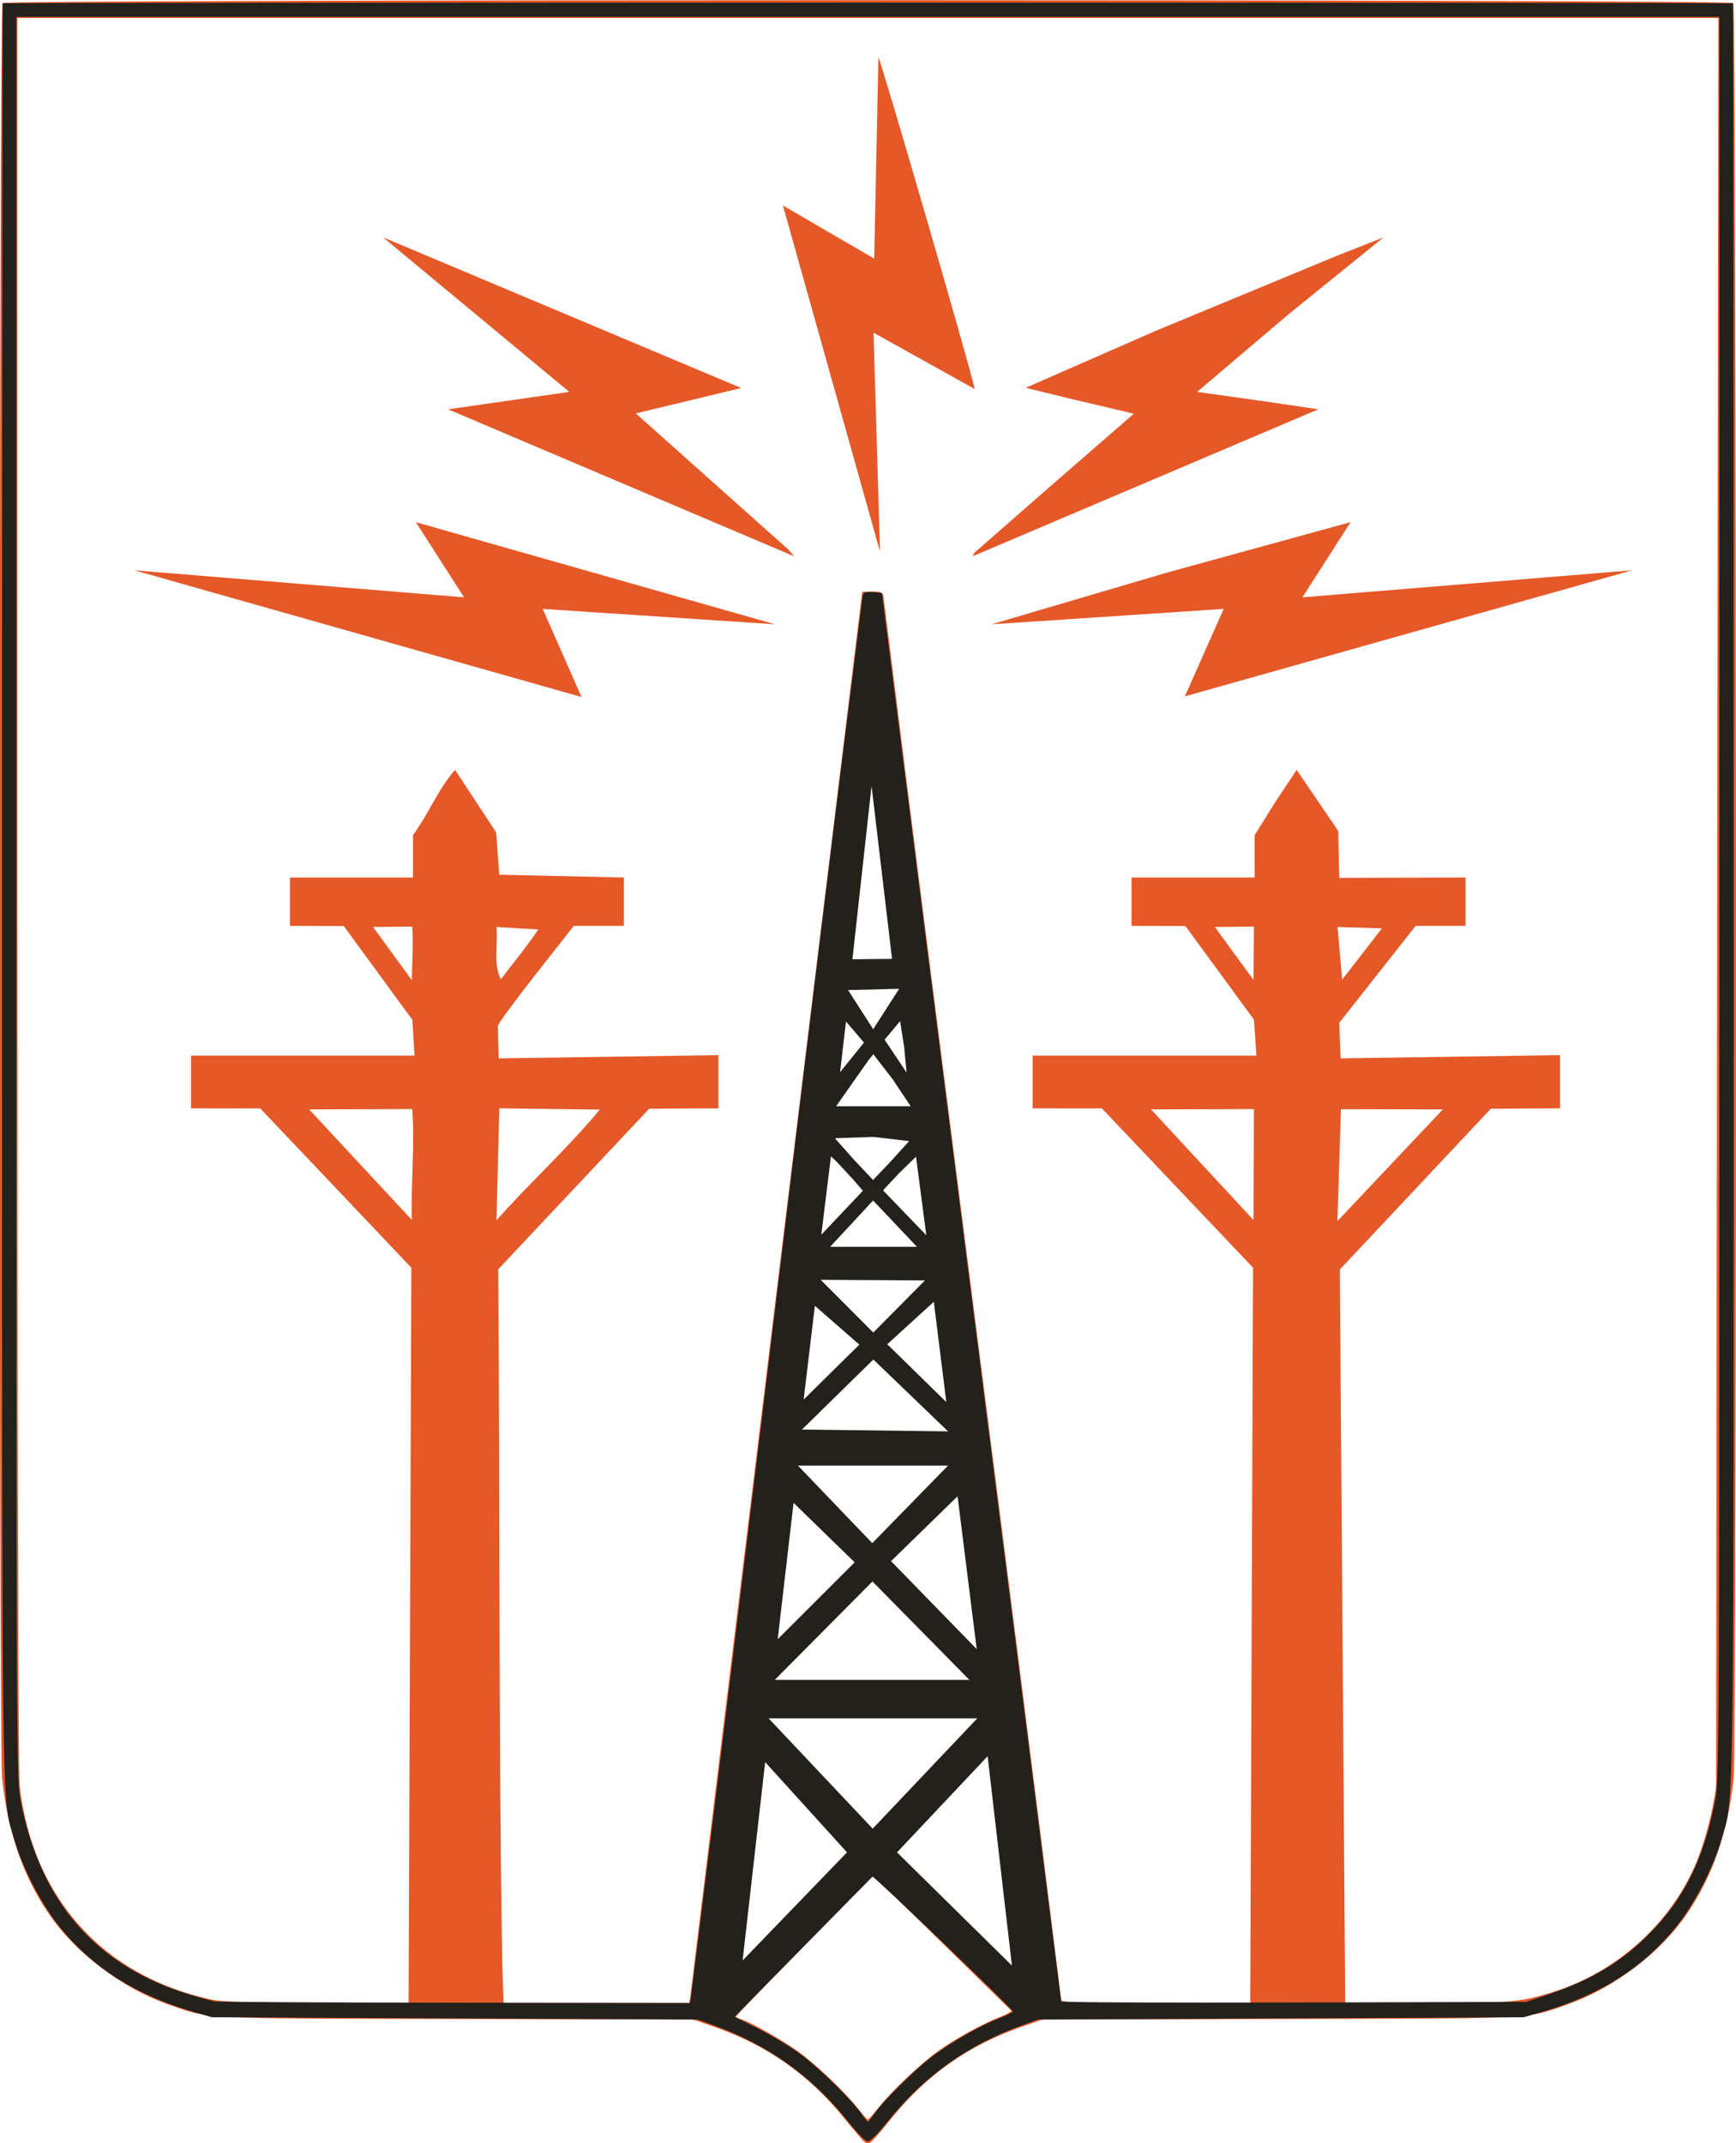 <?xml version="1.0" encoding="UTF-8" standalone="no"?>

<svg
   xmlns:svg="http://www.w3.org/2000/svg"
   xmlns="http://www.w3.org/2000/svg"
   version="1.0"
   width="790"
   height="975"
   id="svg2298">
  <defs
     id="defs2301" />
  <g
     transform="translate(-6.21867e-2,0.187)"
     id="g2307">
    <path
       d="M 393.464,974.235 C 392.894,973.831 388.695,968.906 384.134,963.291 C 368.065,943.509 349.038,930.159 325,921.803 L 315.5,918.5 L 208,918.276 C 89.789,918.031 95.685,918.323 77,911.786 C 55.471,904.254 34.252,888.164 22.069,870.134 C 10.332,852.763 3.57,833.054 1.01,808.755 C -0.527,794.165 -0.341,2.741 1.2,1.2 C 2.949,-0.549 787.051,-0.549 788.8,1.2 C 790.341,2.741 790.527,794.165 788.99,808.755 C 786.43,833.054 779.668,852.763 767.931,870.134 C 755.748,888.164 734.529,904.254 713,911.786 C 694.316,918.322 700.211,918.03 582,918.276 L 474.5,918.5 L 465,921.803 C 440.962,930.159 421.935,943.509 405.866,963.291 C 397.983,972.994 396.146,974.969 395,974.969 C 394.725,974.969 394.034,974.639 393.464,974.235 z M 399.929,958.476 C 405.973,950.902 419.158,938.404 427,932.816 C 434.865,927.211 447.493,920.257 454.99,917.401 C 458.02,916.246 460.372,914.896 460.215,914.401 L 397.5,852.998 L 366.276,884.749 C 349.102,902.212 335.04,916.789 335.026,917.142 C 335.011,917.494 336.053,918.048 337.34,918.371 C 340.807,919.241 355.561,927.558 363,932.836 C 370.815,938.381 384.002,950.871 390.071,958.476 C 392.495,961.514 394.713,964 395,964 C 395.287,964 397.505,961.514 399.929,958.476 z M 187.259,576.5 L 118.5,504.052 L 87,504 L 87,480 L 188.669,480 L 187.729,463.757 L 156.5,421.077 L 132,421 L 132,399 L 188,399 L 188,379.73 C 194.927,370.322 199.391,358.836 207.153,350.035 L 225.857,378.5 L 227.254,397.728 L 284,399 L 284,421 L 261.18,421 L 243.84,443.06 C 234.303,455.193 226.537,465.768 226.583,466.56 L 227,481.278 L 327,479.802 L 327,504 L 295.5,504.171 L 226.777,577.218 C 227.667,682.39 226.889,787.586 228.62,892.75 L 229.217,911 L 271.478,911 L 313.738,911 L 314.238,907.75 L 392.438,269 C 395.346,269.33 400.109,267.85 402,270.409 C 428.502,483.532 456.591,696.456 483,909.591 C 483,910.781 489.677,911 526,911 L 569,911 L 570.28,576.5 L 501.5,504.034 L 470,504 L 470,480 L 520.905,480 L 571.811,480 L 570.691,463.657 L 555.095,442.357 L 539.5,421.057 L 515,421 L 515,399 L 571,399 L 571,379.745 L 580.25,364.918 L 590.133,350.046 L 609.043,377.818 L 609.519,399.149 L 667,399 L 667,421 L 644.274,421 L 609.5,465.14 L 610.161,481.275 L 660.08,480.539 L 710,479.802 L 710,504 L 678.5,504.177 L 609.779,577.313 L 612.228,911 L 649.048,911 C 687.614,911 691.667,910.651 706.594,906.043 C 735.214,897.207 759.76,875.366 771.49,848.298 C 775.735,838.502 779.703,823.405 780.995,812.129 L 782,8 L 8,8 L 8.008,405.75 C 8.013,661.376 8.37,806.583 9.005,812.129 C 14.833,862.983 46.734,898.594 96.155,909.41 C 100.957,910.462 112.651,910.824 144.25,910.9 L 186,911 L 187.259,576.5 z M 61.233,259.25 L 211.245,271.538 L 189.313,237.354 L 352.695,283.803 L 247.025,276.8 L 264.693,316.885 L 61.233,259.25 z M 556.914,276.806 L 451.306,283.805 L 531.524,260.18 L 614.672,237.339 L 592.755,271.538 L 742.763,259.25 L 539.273,316.591 L 556.914,276.806 z M 204,186.02 L 259.137,178.09 L 174.357,107.768 L 337.361,176.326 L 289.399,187.886 L 358.735,249.735 L 361.5,252.9 L 204,186.02 z M 443.5,251.256 L 480.738,218.674 L 515.975,188.07 L 512.238,187.089 L 488.5,181.525 L 466.822,176.221 L 526.322,150.179 L 608.738,116.043 L 629.575,107.864 L 586.169,143 L 544.833,178.09 L 573.25,182.074 L 600,186.003 L 442.658,252.867 L 443.5,251.256 z M 356.353,93.314 L 397.883,117.451 L 399.797,26.011 C 400.655,26.025 444.23,176.103 443.569,176.765 L 397.587,151.161 L 400.518,250.714 L 356.353,93.314 z M 187.665,504.332 L 140.75,504.5 L 187.5,554.789 C 186.994,538.013 188.897,521.089 187.665,504.332 z M 273,504.577 L 227.289,504 L 226,554.929 C 241.192,537.755 258.385,522.266 273,504.577 z M 570.665,504.332 L 523.858,504.5 L 570.5,554.818 L 570.665,504.332 z M 610.272,504.395 L 608.686,555.284 L 656.656,504.5 L 610.272,504.395 z M 187.658,421.324 L 169.832,421.5 L 187.5,445.731 C 187.529,437.603 188.243,429.438 187.658,421.324 z M 245,422.653 L 225.996,421.5 C 226.751,429.04 224.397,438.437 227.985,445.299 C 233.688,437.782 239.76,430.505 245,422.653 z M 570.658,421.324 L 552.908,421.5 L 570.5,445.61 L 570.658,421.324 z M 628.908,422.131 L 608.732,421.5 L 610.842,445.45 L 628.908,422.131 z M 468.76,910.083 L 396.156,286.542 L 327.358,907.477 L 397.492,841.645 L 468.76,910.083 z "
       style="fill:#e55828"
       id="path2313" />
    <path
       d="M 386.245,965.238 C 369.405,944.149 349.462,929.922 324,920.831 L 317.5,918.51 L 207,917.986 L 96.5,917.462 L 88.538,915.162 C 61.934,907.475 42.17,894.959 27.103,876.254 C 18.722,865.849 10.226,849.405 6.566,836.5 C 0.64,815.603 1.007,844.137 1.002,404.585 C 0.999,182.981 1.151,1.515 1.339,1.327 C 1.781,0.885 788.232,0.899 788.674,1.341 C 788.858,1.524 789.004,182.985 789,404.587 C 788.991,844.117 789.359,815.609 783.434,836.5 C 779.774,849.405 771.278,865.849 762.897,876.254 C 747.83,894.959 728.066,907.475 701.462,915.162 L 693.5,917.462 L 583,917.986 L 472.5,918.51 L 466,920.831 C 440.538,929.922 420.595,944.149 403.755,965.238 C 399.729,970.281 396.012,974 395,974 C 393.988,974 390.271,970.281 386.245,965.238 z M 397.983,961.342 C 402.054,955.365 416.964,940.688 425,934.748 C 433.731,928.293 446.252,921.229 454.913,917.87 C 458.261,916.572 461,915.223 461,914.872 C 461,913.847 398.151,853.5 397.084,853.5 L 334.342,917.253 L 345.102,922.639 C 351.019,925.601 359.605,930.778 364.18,934.142 C 372.857,940.52 387.741,955.064 392.017,961.342 C 393.383,963.346 394.725,964.986 395,964.986 C 395.275,964.986 396.617,963.346 397.983,961.342 z M 314.439,908.75 C 341.063,696.304 365.799,483.622 392.564,271.194 C 393.005,269.17 393.575,268.926 397.234,269.194 L 401.402,269.5 C 428.482,483.106 456.01,696.655 482.965,910.276 C 482.984,910.703 530.587,910.924 588.75,910.766 L 694.5,910.479 L 704.473,907.135 C 724.23,900.509 737.761,892.416 750.546,879.579 C 766.549,863.511 775.688,844.86 780.72,818 C 782.408,808.992 782.5,787.759 782.5,408 L 782.5,7.5 L 395,7.5 L 7.5,7.5 L 7.5,408 C 7.5,787.759 7.592,808.992 9.28,818 C 18.052,864.824 43.87,894.504 87,907.348 C 91.675,908.74 96.625,910.07 98,910.303 C 99.375,910.537 148.529,910.789 207.231,910.864 L 313.962,911 L 314.439,908.75 z M 449.5,798.727 L 408.271,842.465 L 460.552,893.954 L 449.5,798.727 z M 385.5,842.455 L 348.268,801.403 L 338,891.646 L 385.5,842.455 z M 444.782,781.5 L 349.827,781.5 L 397.2,831.684 L 444.782,781.5 z M 397.086,719.221 L 352.637,764 L 441.207,764 L 397.086,719.221 z M 435.819,680.485 L 405.547,709.978 L 444.536,750 L 435.819,680.485 z M 361.191,683.476 L 353.973,745.5 L 388.998,710.524 L 361.191,683.476 z M 363.16,666.5 L 397.007,701.802 L 431.5,666.5 L 363.16,666.5 z M 397.5,618.27 L 365,650.124 L 431.5,650.954 L 397.5,618.27 z M 425.015,592 L 403.841,611.313 L 430.699,637.635 L 425.015,592 z M 370.892,593.821 L 365.768,636.5 L 391.116,611.5 L 370.892,593.821 z M 421,582.266 L 373.531,582 L 397.469,606.001 L 421,582.266 z M 397.382,545.92 L 377.834,567 L 417.338,567 L 397.382,545.92 z M 416.909,526 L 409.051,533.653 L 401.904,541.306 L 421.59,561.722 L 416.909,526 z M 387.971,536 L 380.702,528.171 L 378.203,525.842 L 373.81,561.5 L 392.739,541.5 L 387.971,536 z M 413.776,518.909 L 397.557,517 L 380,517.597 L 388.686,527.391 L 397.373,536.588 L 404.906,528.703 L 413.776,518.909 z M 414.469,503.05 L 406.274,490.746 L 397.493,479.392 L 395.412,481.946 L 380.536,503.058 L 414.469,503.05 z M 393.231,474.082 L 385.043,464.474 L 382.364,487.564 L 393.231,474.082 z M 411.501,476.005 L 409.67,464.337 L 402.611,472.776 L 412.623,487.71 L 411.501,476.005 z M 409.242,449.623 L 386,450.199 L 397.418,468 L 409.242,449.623 z M 396.687,357.354 L 387.974,436.193 L 406,436 L 396.687,357.354 z "
       style="fill:#23211b"
       id="path2309" />
  </g>
</svg>
